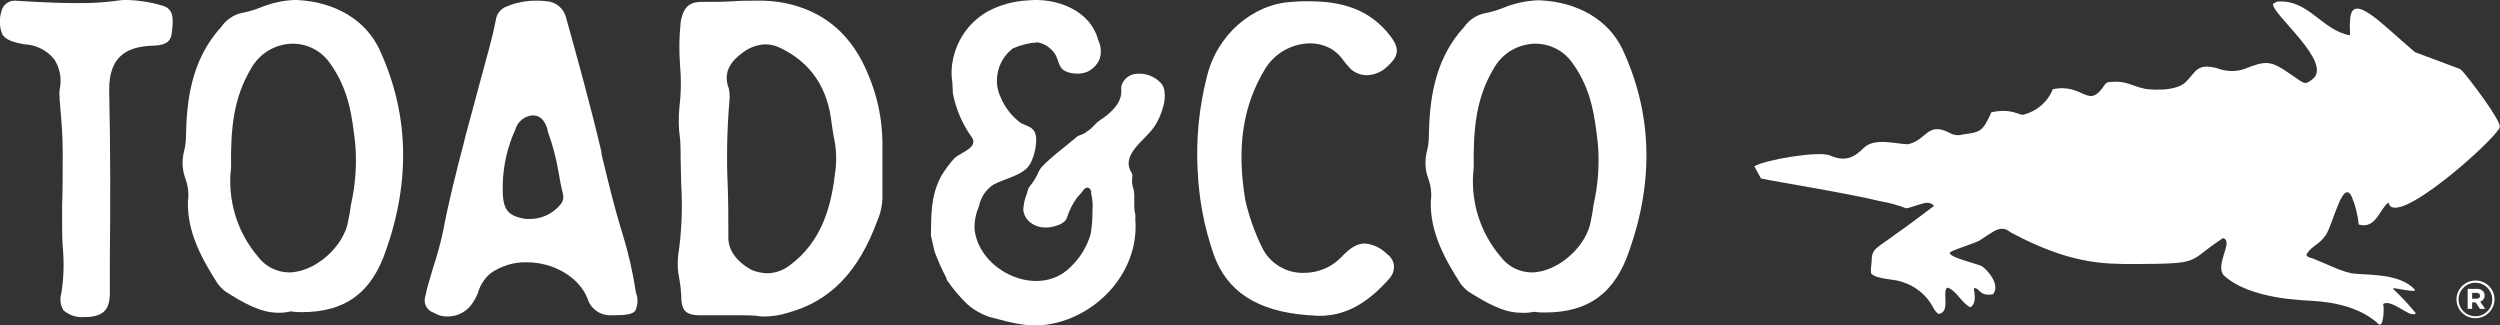 <svg xmlns="http://www.w3.org/2000/svg" fill="none" viewBox="0 0 315 41" height="41" width="315">
<rect x="0" y="0" width="315" height="41" fill="#333333" stroke="none"/>
<g clip-path="url(#clip0_1255_4777)">
<path fill="white" d="M300.945 25.506C299.789 26.393 299.365 28.896 297.201 28.294C297.084 27.124 296.802 25.975 296.363 24.883C295.218 22.232 293.966 28.305 293.043 29.625C292.12 30.945 291.42 30.861 290.688 31.938L290.625 32.107V32.192C290.869 32.519 291.388 32.487 291.739 32.709C292.969 33.163 295.196 34.336 296.618 34.473C298.739 34.684 302.431 34.473 304.287 36.511C304.393 36.976 301.327 36.089 301.518 36.385C302.53 37.338 303.479 38.353 304.361 39.426C304.361 39.553 304.361 39.648 303.852 39.574C303.099 39.458 301.115 37.663 300.235 38.328C300.447 38.169 300.394 41.496 299.683 40.821C296.618 37.937 291.495 37.958 291.145 37.895C290.794 37.831 283.433 37.821 280.124 34.621C279.265 33.353 280.962 31.009 280.453 30.227C280.219 30.027 280.219 29.868 279.763 30.227C275.52 33.037 277.557 33.227 268.976 33.269C265.051 33.269 260.861 33.269 253.532 29.382C253.086 29.15 252.81 28.77 252.153 28.833C251.495 28.896 251.092 29.203 249.458 30.28C248.907 30.639 246.17 31.442 245.757 31.759C245.057 32.318 249.31 33.269 249.724 33.544C250.424 34.008 252.078 35.878 251.124 37.071C249.299 37.398 249.48 36.194 248.705 36.321C248.79 37.103 249.077 38.159 248.281 38.719C247.305 38.36 246.34 36.374 245.343 36.247C244.685 36.723 245.767 39.236 244.367 39.542C243.975 39.638 243.455 38.486 243.306 38.275C242.493 36.998 241.26 36.042 239.817 35.571C238.756 35.117 236.634 35.244 235.818 34.515C235.616 34.325 235.818 33.364 235.818 33.016C235.818 31.241 236.454 31.326 238.682 29.625C240.379 28.474 243.54 26.045 243.646 25.971C243.752 25.897 243.232 25.474 242.67 25.559C241.949 25.654 240.358 26.319 240.145 26.235C239.099 25.834 238.015 25.536 236.91 25.348C232.53 24.292 223.97 22.94 221.88 22.486C221.594 21.979 221.318 21.429 221.042 20.954C222.516 20.088 229.263 18.99 230.588 19.592C232.381 20.373 233.505 19.972 234.831 18.641C236.157 17.31 238.82 18.134 240.389 18.177C242.776 17.669 242.797 15.325 245.566 16.698C245.823 16.861 246.112 16.968 246.414 17.009C246.716 17.051 247.024 17.028 247.316 16.941C249.554 16.645 249.809 16.603 250.912 14.142C253.553 13.614 254.37 14.533 254.932 14.459C255.765 14.252 256.537 13.853 257.186 13.293C257.835 12.734 258.342 12.029 258.665 11.238C262.654 10.424 263.057 14.015 265.263 10.583L265.55 10.371C267.915 10.055 268.435 10.815 270.302 11.195C270.641 11.269 274.099 11.639 275.414 10.329C276.729 9.02 276.804 7.911 279.392 8.608C280.439 9.014 281.593 9.058 282.669 8.734C285.618 7.583 286.042 7.562 288.79 9.474C290.466 10.646 290.423 10.699 291.367 9.981C294.093 7.921 286.064 1.627 286.414 0.475L286.891 0.211C290.848 -0.158 292.545 3.813 296.045 4.436L296.109 4.362C296.109 3.792 296.034 3.19 296.109 2.64C296.215 -1.267 300.055 2.989 304.276 6.569L309.94 8.682L310.248 8.946C310.948 9.674 315.233 15.283 314.968 16.043C314.448 17.564 301.624 29.023 300.945 25.506Z"></path>
<path fill="white" d="M35.046 39.405C32.755 39.405 30.538 38.074 28.406 36.733C28.055 36.458 27.738 36.142 27.462 35.793C25.489 32.72 23.59 29.34 23.675 25.411C23.815 24.428 23.706 23.426 23.357 22.496C22.95 21.385 22.895 20.176 23.198 19.032C23.353 18.417 23.432 17.786 23.431 17.152C23.516 12.98 23.983 7.647 27.854 3.422C28.448 2.537 29.352 1.904 30.389 1.648C31.227 1.489 32.047 1.252 32.84 0.94C34.168 0.391 35.582 0.073 37.019 0H37.411C42.237 0.232 46.024 2.514 47.764 6.136C51.476 14.079 51.794 22.581 48.633 31.547C46.82 36.892 43.5 39.331 38.026 39.331C37.558 39.34 37.089 39.309 36.626 39.236C36.109 39.363 35.578 39.42 35.046 39.405ZM36.86 5.503C35.794 5.519 34.752 5.815 33.837 6.36C32.923 6.905 32.169 7.68 31.651 8.608C29.435 12.304 29.042 16.159 29.116 21.113C28.874 23.12 29.052 25.155 29.638 27.091C30.224 29.027 31.205 30.821 32.521 32.361C32.974 32.96 33.558 33.449 34.229 33.789C34.9 34.13 35.64 34.313 36.393 34.325C39.702 34.325 43.415 31.019 43.892 27.724C44.038 27.101 44.145 26.47 44.21 25.834C44.791 23.307 44.977 20.707 44.762 18.124C44.369 14.744 43.977 11.28 41.58 7.974C41.055 7.21 40.351 6.585 39.528 6.154C38.705 5.723 37.789 5.5 36.86 5.503Z"></path>
<path fill="white" d="M56.398 39.88C55.784 39.892 55.18 39.727 54.658 39.405C54.447 39.339 54.251 39.232 54.082 39.089C53.913 38.946 53.775 38.771 53.676 38.574C53.577 38.377 53.519 38.161 53.505 37.941C53.492 37.721 53.523 37.5 53.598 37.293C53.831 36.11 54.234 34.937 54.542 33.828C55.05 32.307 55.475 30.759 55.815 29.192C56.525 25.421 57.469 21.725 58.413 18.102C58.731 16.761 59.124 15.43 59.474 14.089L60.662 9.664C61.288 7.308 62.009 4.943 62.476 2.503C62.53 2.114 62.691 1.749 62.943 1.446C63.194 1.144 63.524 0.918 63.897 0.792C65.025 0.33 66.231 0.09 67.451 0.084C67.926 0.072 68.401 0.096 68.872 0.158C69.446 0.196 69.993 0.415 70.434 0.783C70.875 1.152 71.186 1.65 71.322 2.207C72.744 7.319 74.409 13.297 75.788 19.169V19.412C76.573 22.633 77.368 26.013 78.397 29.319C79.166 31.788 79.744 34.313 80.126 36.87C80.272 37.239 80.339 37.635 80.322 38.031C80.306 38.428 80.207 38.816 80.031 39.173C79.712 39.563 78.97 39.722 77.421 39.722H76.944C76.292 39.739 75.653 39.541 75.125 39.159C74.597 38.777 74.212 38.232 74.027 37.609C72.966 34.937 69.784 33.047 66.358 33.047C64.717 33.009 63.108 33.506 61.776 34.462C61.01 35.125 60.46 36 60.195 36.976C60.039 37.341 59.855 37.694 59.644 38.032C59.312 38.596 58.838 39.063 58.268 39.387C57.699 39.711 57.054 39.881 56.398 39.88ZM67.143 14.532C66.63 14.565 66.141 14.757 65.743 15.081C65.346 15.405 65.06 15.845 64.926 16.338C63.958 18.47 63.421 20.77 63.346 23.108C63.271 26.171 63.664 27.196 66.273 27.587H66.825C67.532 27.582 68.231 27.425 68.872 27.126C69.513 26.827 70.081 26.393 70.537 25.854C70.722 25.676 70.855 25.452 70.924 25.205C70.993 24.958 70.995 24.698 70.93 24.45C70.696 23.51 70.537 22.57 70.378 21.704C70.089 19.962 69.638 18.251 69.031 16.592L68.957 16.191C68.724 15.578 68.363 14.627 67.302 14.554L67.143 14.532Z"></path>
<path fill="white" d="M96.249 39.88C95.96 39.891 95.671 39.863 95.39 39.796C94.594 39.722 93.725 39.722 92.622 39.722H87.954C86.3 39.648 85.833 39.014 85.833 37.208C85.801 36.521 85.723 35.836 85.6 35.159C85.39 34.206 85.337 33.225 85.441 32.255C85.887 29.284 86.018 26.276 85.833 23.278C85.833 22.221 85.759 21.081 85.759 19.982C85.759 19.19 85.759 18.25 85.684 17.458C85.499 16.181 85.471 14.887 85.6 13.603C85.823 11.805 85.851 9.989 85.684 8.185C85.551 6.402 85.576 4.61 85.759 2.83C86.141 0.475 87.244 0.232 88.591 0.232H89.376C90.436 0.232 91.359 0.232 92.378 0.158C93.396 0.084 94.361 0.084 95.305 0.084C96.525 0.054 97.746 0.156 98.943 0.391C103.992 1.447 107.429 4.489 109.445 9.516C110.57 12.193 111.16 15.063 111.184 17.965V24.577C111.211 25.684 110.994 26.784 110.548 27.798C108.182 34.251 104.629 37.948 99.251 39.416C98.281 39.725 97.268 39.882 96.249 39.88ZM96.408 5.587C95.373 5.632 94.378 6.002 93.566 6.643C92.378 7.509 90.967 8.924 91.826 11.132C91.939 11.649 91.967 12.18 91.911 12.706C91.601 16.327 91.53 19.964 91.699 23.595C91.773 25.643 91.773 27.692 91.773 29.815C91.699 31.463 92.834 33.036 94.775 34.04C95.38 34.281 96.022 34.413 96.674 34.431C97.669 34.416 98.635 34.087 99.431 33.491C103.78 30.322 104.809 25.548 105.276 21.377C105.439 19.983 105.36 18.572 105.043 17.205L104.809 15.716C104.332 11.068 102.2 7.921 98.328 6.041C97.733 5.742 97.075 5.586 96.408 5.587Z"></path>
<path fill="white" d="M166.224 39.796C165.758 39.796 165.355 39.722 164.888 39.722C158.407 39.247 154.535 36.733 152.881 31.938C151.732 28.588 151.068 25.092 150.908 21.556C150.682 17.534 151.079 13.502 152.085 9.6C153.347 4.383 157.855 0.475 162.83 0.232C163.461 0.171 164.095 0.146 164.729 0.158C168.049 0.158 171.835 0.634 174.763 4.013C176.418 5.978 176.418 6.918 174.763 8.417C174.077 9.068 173.175 9.444 172.228 9.474C171.747 9.48 171.273 9.368 170.846 9.149C170.418 8.93 170.052 8.61 169.778 8.217C169.544 8.058 169.47 7.826 169.311 7.668C168.937 7.106 168.454 6.624 167.89 6.252C167.056 5.743 166.099 5.469 165.121 5.46C163.982 5.467 162.863 5.762 161.869 6.316C160.875 6.87 160.038 7.666 159.436 8.629C156.593 13.276 155.797 18.546 156.911 25.232C157.389 27.298 158.1 29.303 159.033 31.209C159.514 32.192 160.272 33.014 161.213 33.576C162.154 34.139 163.239 34.417 164.336 34.378C165.205 34.38 166.066 34.207 166.866 33.869C167.666 33.531 168.39 33.036 168.993 32.413C170.181 31.146 171.051 30.681 171.995 30.681C173.047 30.785 174.027 31.256 174.763 32.012C175.001 32.173 175.201 32.383 175.351 32.627C175.501 32.87 175.597 33.143 175.633 33.427C175.656 33.727 175.618 34.028 175.521 34.313C175.425 34.598 175.271 34.861 175.071 35.085C172.228 38.307 169.47 39.796 166.224 39.796Z"></path>
<path fill="white" d="M191.649 39.405C189.358 39.405 187.152 38.074 185.009 36.733C184.658 36.458 184.341 36.142 184.065 35.793C182.092 32.719 180.194 29.34 180.278 25.411C180.418 24.428 180.309 23.426 179.96 22.496C179.554 21.384 179.498 20.175 179.801 19.032C179.957 18.417 180.035 17.786 180.034 17.152C180.119 12.98 180.586 7.646 184.458 3.422C185.059 2.553 185.962 1.936 186.993 1.69C187.827 1.532 188.644 1.295 189.432 0.982C190.782 0.429 192.217 0.111 193.675 0.042H194.068C198.894 0.274 202.681 2.556 204.42 6.178C208.133 14.121 208.451 22.623 205.29 31.589C203.476 36.934 200.156 39.373 194.683 39.373C194.208 39.387 193.732 39.359 193.262 39.289C192.732 39.401 192.19 39.44 191.649 39.405ZM193.463 5.502C192.392 5.513 191.343 5.806 190.423 6.352C189.503 6.897 188.744 7.675 188.223 8.607C186.006 12.304 185.614 16.159 185.688 21.112C185.446 23.12 185.623 25.155 186.209 27.091C186.795 29.026 187.777 30.821 189.093 32.36C189.544 32.961 190.128 33.45 190.799 33.791C191.47 34.132 192.211 34.314 192.965 34.325C196.274 34.325 199.986 31.019 200.464 27.724C200.605 27.1 200.711 26.469 200.782 25.833C201.363 23.307 201.549 20.706 201.334 18.123C200.941 14.744 200.549 11.28 198.151 7.974C197.63 7.214 196.931 6.592 196.114 6.161C195.297 5.731 194.387 5.505 193.463 5.502Z"></path>
<path fill="white" d="M146.315 10.509C145.932 10.082 145.454 9.751 144.92 9.54C144.387 9.329 143.811 9.245 143.239 9.294C142.781 9.315 142.343 9.483 141.989 9.772C141.636 10.062 141.386 10.457 141.276 10.899C141.276 11.164 141.276 11.438 141.276 11.713C141.202 13.16 139.791 14.364 138.667 15.103C138.02 15.483 137.68 16.159 137.044 16.497C136.755 16.755 136.41 16.943 136.036 17.046L135.75 17.184C134.265 18.472 132.568 19.645 131.231 21.07C131.086 21.24 130.965 21.428 130.871 21.63C130.596 22.301 130.217 22.925 129.746 23.478C129.439 23.869 129.46 24.344 129.237 24.799C129.072 25.32 128.968 25.859 128.929 26.404C128.976 26.925 129.196 27.416 129.555 27.798C130.12 28.355 130.882 28.666 131.677 28.664C132.168 28.676 132.657 28.598 133.119 28.432C133.555 28.319 133.952 28.089 134.265 27.766C134.353 27.633 134.421 27.487 134.466 27.333C134.746 26.473 135.157 25.66 135.686 24.925C135.898 24.651 136.195 24.397 136.386 24.112C136.577 23.827 136.758 23.626 137.086 23.637C137.226 23.689 137.342 23.789 137.413 23.919C137.485 24.048 137.509 24.199 137.479 24.344C137.661 25.065 137.718 25.812 137.649 26.552C137.66 27.535 137.586 28.517 137.426 29.488C136.953 31.104 136.052 32.564 134.816 33.712C130.786 37.652 123.329 34.167 122.788 28.844C122.767 27.864 122.959 26.891 123.35 25.992C123.456 25.441 123.67 24.916 123.982 24.448C124.293 23.98 124.695 23.578 125.164 23.267C126.67 22.454 129.004 22.095 129.81 20.637C130.33 19.718 130.871 17.596 130.351 16.592C129.948 15.874 129.131 15.821 128.569 15.462C127.479 14.641 126.627 13.548 126.097 12.294C125.652 11.375 125.507 10.341 125.684 9.336C125.875 8.113 126.513 7.003 127.476 6.221C127.508 6.168 127.556 6.127 127.614 6.105C128.603 5.665 129.663 5.404 130.743 5.334C131.603 5.5 132.363 5.992 132.865 6.707C133.374 7.393 133.321 8.428 134.095 8.893C134.474 9.101 134.894 9.223 135.326 9.252C135.881 9.327 136.446 9.262 136.97 9.062C137.66 8.743 138.214 8.189 138.529 7.499C138.667 7.1 138.725 6.678 138.697 6.258C138.67 5.837 138.559 5.426 138.37 5.048C137.394 1.267 133.066 -0.327 129.481 0.053C127.771 0.138 126.1 0.588 124.581 1.373C123.45 1.987 122.465 2.838 121.694 3.866C120.924 4.894 120.385 6.075 120.115 7.33C119.875 8.337 119.836 9.381 119.998 10.403L120.062 11.744C120.441 13.752 121.26 15.652 122.459 17.31C123.297 18.567 121.112 19.211 120.338 19.856C119.653 20.59 119.051 21.398 118.545 22.264C117.251 24.788 117.346 27.016 117.293 29.657L117.739 31.642C118.171 32.824 118.685 33.975 119.277 35.086V35.244C120.045 36.362 120.923 37.403 121.897 38.349C122.728 39.072 123.699 39.619 124.75 39.954C127.572 40.694 129.82 41.401 132.812 40.736C138.646 39.447 143.419 34.072 143.069 27.893C143.016 27.661 143.069 27.323 143.069 27.09C142.751 26.034 143.069 24.851 142.814 23.785C142.642 23.337 142.591 22.853 142.666 22.38C142.695 22.246 142.693 22.108 142.662 21.974C142.631 21.841 142.571 21.716 142.485 21.609C141.255 19.328 144.48 17.564 145.54 15.811C145.954 15.155 146.272 14.444 146.484 13.698C146.753 12.947 146.829 12.142 146.707 11.354C146.641 11.046 146.507 10.758 146.315 10.509Z"></path>
<path fill="white" d="M10.586 39.954C10.117 39.989 9.645 39.93 9.199 39.782C8.753 39.633 8.341 39.397 7.987 39.088C7.795 38.759 7.673 38.394 7.631 38.016C7.589 37.637 7.627 37.254 7.743 36.891C8.039 34.966 8.092 33.011 7.902 31.072C7.828 30.016 7.828 28.96 7.828 27.904V25.96C7.902 23.679 7.902 21.398 7.902 19.032C7.902 17.152 7.743 15.187 7.584 13.371L7.51 12.505V12.188C7.467 11.904 7.467 11.616 7.51 11.332C7.659 10.678 7.677 10 7.562 9.338C7.448 8.677 7.203 8.044 6.841 7.477C6.396 6.923 5.838 6.468 5.203 6.142C4.569 5.816 3.873 5.627 3.161 5.587C1.665 5.355 0.795 5.038 0.318 4.383C-0.073 3.47 -0.13 2.449 0.159 1.5C0.23 1.095 0.445 0.73 0.764 0.47C1.084 0.21 1.486 0.073 1.899 0.084C2.768 0.158 3.564 0.158 4.349 0.232C6.088 0.317 7.902 0.391 9.716 0.391C11.408 0.417 13.099 0.315 14.776 0.084C15.192 0.011 15.615 -0.017 16.038 -0C17.537 0.039 19.025 0.277 20.461 0.707C21.882 1.098 21.882 2.355 21.649 4.087C21.564 5.143 21.013 5.661 19.528 5.745C16.526 5.819 13.683 6.611 13.757 11.48C13.916 18.567 13.916 25.802 13.842 32.72V36.944C13.832 39.088 12.962 39.954 10.586 39.954Z"></path>
<path fill="white" d="M309.516 37.736C309.516 37.103 309.769 36.496 310.218 36.048C310.668 35.601 311.278 35.349 311.913 35.349C312.227 35.346 312.538 35.406 312.829 35.523C313.12 35.641 313.384 35.815 313.607 36.035C313.83 36.255 314.007 36.516 314.128 36.805C314.248 37.093 314.311 37.403 314.311 37.715C314.309 38.029 314.246 38.339 314.124 38.628C314.002 38.917 313.825 39.179 313.601 39.4C313.377 39.62 313.112 39.795 312.821 39.914C312.53 40.032 312.218 40.093 311.903 40.091C311.591 40.093 311.281 40.033 310.993 39.915C310.704 39.798 310.441 39.625 310.22 39.406C309.998 39.187 309.822 38.927 309.701 38.641C309.58 38.354 309.518 38.047 309.516 37.736ZM314.024 37.736C314.024 37.176 313.801 36.639 313.403 36.242C313.005 35.846 312.465 35.624 311.903 35.624C311.34 35.624 310.8 35.846 310.403 36.242C310.005 36.639 309.781 37.176 309.781 37.736C309.781 38.296 310.005 38.834 310.403 39.23C310.8 39.626 311.34 39.848 311.903 39.848C312.465 39.848 313.005 39.626 313.403 39.23C313.801 38.834 314.024 38.296 314.024 37.736ZM310.927 36.395H312.062C312.204 36.386 312.348 36.405 312.482 36.452C312.617 36.499 312.741 36.573 312.847 36.669C312.918 36.744 312.974 36.831 313.01 36.928C313.047 37.024 313.063 37.126 313.059 37.229C313.065 37.401 313.014 37.571 312.915 37.712C312.815 37.853 312.672 37.958 312.507 38.011L313.133 38.919H312.476L311.935 38.106H311.489V38.919H310.927V36.395ZM312.051 37.63C312.338 37.63 312.486 37.483 312.486 37.271C312.486 37.029 312.316 36.902 312.041 36.902H311.489V37.641L312.051 37.63Z"></path>
</g>
<defs>
<clipPath id="clip0_1255_4777">
<rect fill="white" height="41" width="315"></rect>
</clipPath>
</defs>
</svg>
